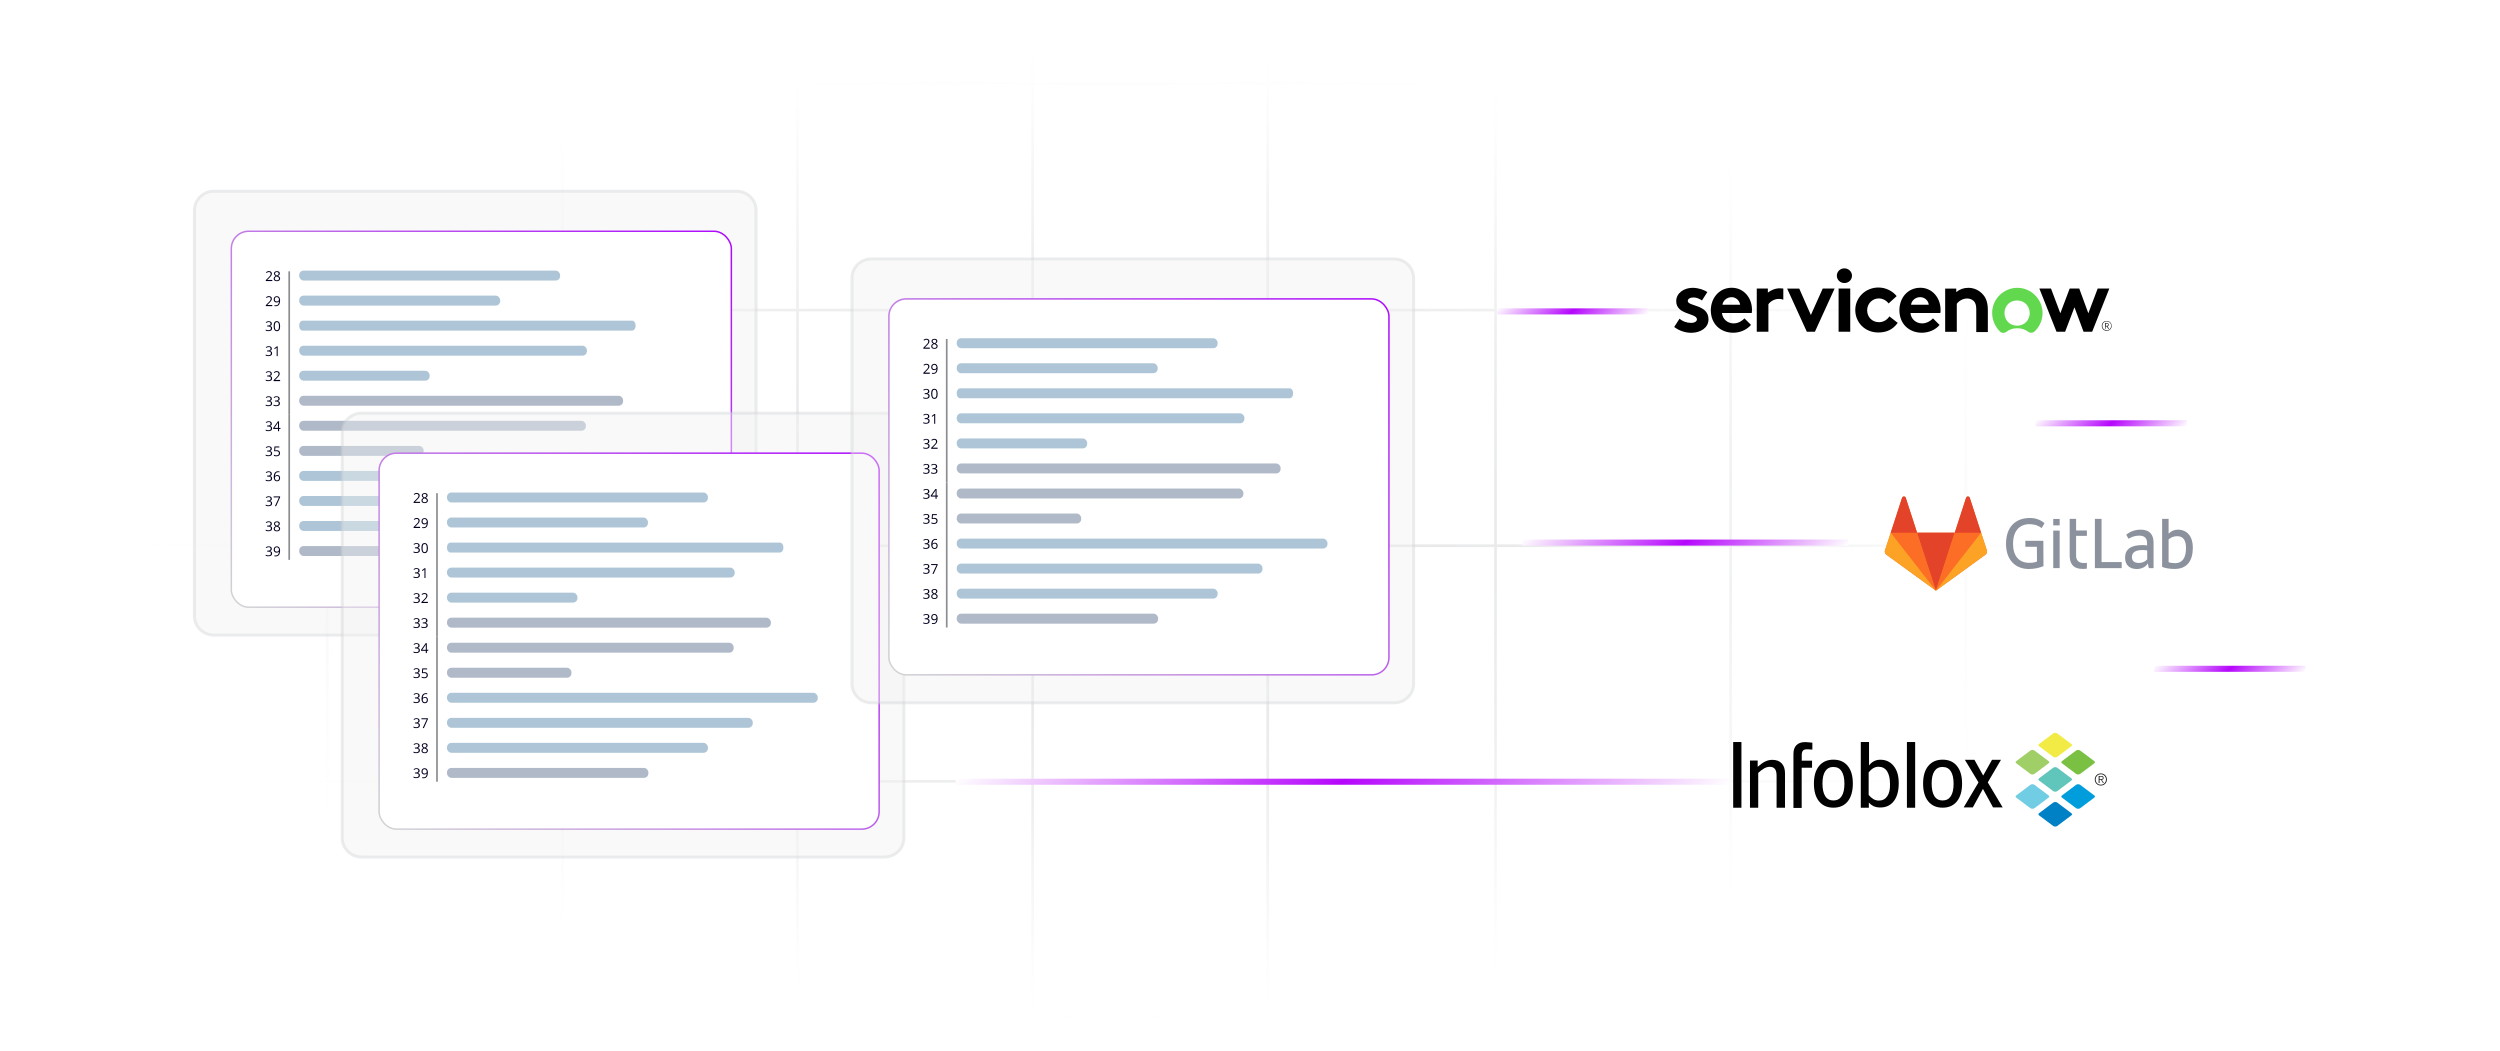<?xml version="1.0" encoding="UTF-8"?>
<svg id="Layer_1" xmlns="http://www.w3.org/2000/svg" xmlns:xlink="http://www.w3.org/1999/xlink" viewBox="0 0 412.42 173.33">
  <defs>
    <style>
      .cls-1 {
        fill: #7ac143;
      }

      .cls-2 {
        filter: url(#outer-glow-1);
        stroke: url(#linear-gradient);
      }

      .cls-2, .cls-3, .cls-4, .cls-5, .cls-6 {
        fill: none;
      }

      .cls-2, .cls-3, .cls-4, .cls-5, .cls-6, .cls-7, .cls-8, .cls-9, .cls-10 {
        stroke-miterlimit: 10;
      }

      .cls-11 {
        filter: url(#drop-shadow-9);
      }

      .cls-12 {
        filter: url(#drop-shadow-7);
      }

      .cls-13 {
        filter: url(#drop-shadow-8);
      }

      .cls-14 {
        fill: #010101;
      }

      .cls-3 {
        filter: url(#outer-glow-10);
        stroke: url(#linear-gradient-5);
      }

      .cls-4 {
        filter: url(#outer-glow-12);
        stroke: url(#linear-gradient-7);
      }

      .cls-5 {
        filter: url(#outer-glow-13);
        stroke: url(#linear-gradient-8);
      }

      .cls-6 {
        filter: url(#outer-glow-11);
        stroke: url(#linear-gradient-6);
      }

      .cls-15 {
        fill: #fca326;
      }

      .cls-16 {
        fill: #0081c6;
      }

      .cls-17 {
        fill: #231f20;
      }

      .cls-7 {
        stroke: url(#linear-gradient-4);
      }

      .cls-7, .cls-8, .cls-9 {
        fill: #fff;
        stroke-width: .25px;
      }

      .cls-8 {
        stroke: url(#linear-gradient-3);
      }

      .cls-9 {
        stroke: url(#linear-gradient-2);
      }

      .cls-18 {
        fill: #62d84e;
      }

      .cls-18, .cls-19 {
        fill-rule: evenodd;
      }

      .cls-20 {
        fill: #8c8d90;
      }

      .cls-21, .cls-22 {
        isolation: isolate;
      }

      .cls-23 {
        fill: url(#radial-gradient);
        opacity: .4;
      }

      .cls-24 {
        fill: #a0cf67;
      }

      .cls-25 {
        fill: #009ddc;
      }

      .cls-26 {
        fill: #00001e;
      }

      .cls-22 {
        fill: #425a7c;
        opacity: .42;
      }

      .cls-27 {
        fill: #f2eb46;
      }

      .cls-28 {
        fill: #fc6d26;
      }

      .cls-29 {
        fill: #e24329;
      }

      .cls-30 {
        opacity: .75;
      }

      .cls-10 {
        fill: #f1f2f2;
        opacity: .57;
        stroke: #d1d3d4;
        stroke-width: .5px;
      }

      .cls-31 {
        fill: #70cde3;
      }

      .cls-32 {
        fill: #adc5d6;
      }

      .cls-33 {
        fill: #60c5ba;
      }

      .cls-34 {
        fill: #8c929d;
      }
    </style>
    <radialGradient id="radial-gradient" cx="183.37" cy="87.58" fx="183.37" fy="87.58" r="82.45" gradientTransform="translate(8.53 270.96) rotate(-90) scale(1 2)" gradientUnits="userSpaceOnUse">
      <stop offset="0" stop-color="#bcbec0" stop-opacity=".9"/>
      <stop offset=".24" stop-color="#bdbec0" stop-opacity=".89"/>
      <stop offset=".4" stop-color="#c0c2c4" stop-opacity=".84"/>
      <stop offset=".53" stop-color="#c6c7c9" stop-opacity=".76"/>
      <stop offset=".64" stop-color="#cecfd1" stop-opacity=".66"/>
      <stop offset=".75" stop-color="#d8d9db" stop-opacity=".51"/>
      <stop offset=".85" stop-color="#e5e6e7" stop-opacity=".34"/>
      <stop offset=".94" stop-color="#f4f4f5" stop-opacity=".14"/>
      <stop offset="1" stop-color="#fff" stop-opacity="0"/>
    </radialGradient>
    <linearGradient id="linear-gradient" x1="332.89" y1="-1227.62" x2="397.2" y2="-1291.93" gradientTransform="translate(-1038.31 -236.08) rotate(90)" gradientUnits="userSpaceOnUse">
      <stop offset="0" stop-color="#fff"/>
      <stop offset=".5" stop-color="#b506fc"/>
      <stop offset="1" stop-color="#fff"/>
    </linearGradient>
    <filter id="outer-glow-1" filterUnits="userSpaceOnUse">
      <feOffset dx="0" dy="0"/>
      <feGaussianBlur result="blur" stdDeviation="5"/>
      <feFlood flood-color="#b506fc" flood-opacity=".75"/>
      <feComposite in2="blur" operator="in"/>
      <feComposite in="SourceGraphic"/>
    </filter>
    <filter id="drop-shadow-7" filterUnits="userSpaceOnUse">
      <feOffset dx="1" dy="1"/>
      <feGaussianBlur result="blur-2" stdDeviation="2"/>
      <feFlood flood-color="#231f20" flood-opacity=".2"/>
      <feComposite in2="blur-2" operator="in"/>
      <feComposite in="SourceGraphic"/>
    </filter>
    <linearGradient id="linear-gradient-2" x1="43.03" y1="103.54" x2="113.79" y2="32.78" gradientUnits="userSpaceOnUse">
      <stop offset="0" stop-color="#d1d3d4"/>
      <stop offset="1" stop-color="#ad0afd"/>
    </linearGradient>
    <filter id="drop-shadow-8" filterUnits="userSpaceOnUse">
      <feOffset dx="1" dy="1"/>
      <feGaussianBlur result="blur-3" stdDeviation="2"/>
      <feFlood flood-color="#231f20" flood-opacity=".2"/>
      <feComposite in2="blur-3" operator="in"/>
      <feComposite in="SourceGraphic"/>
    </filter>
    <linearGradient id="linear-gradient-3" x1="67.41" y1="140.14" x2="138.17" y2="69.39" xlink:href="#linear-gradient-2"/>
    <filter id="drop-shadow-9" filterUnits="userSpaceOnUse">
      <feOffset dx="1" dy="1"/>
      <feGaussianBlur result="blur-4" stdDeviation="2"/>
      <feFlood flood-color="#231f20" flood-opacity=".2"/>
      <feComposite in2="blur-4" operator="in"/>
      <feComposite in="SourceGraphic"/>
    </filter>
    <linearGradient id="linear-gradient-4" x1="151.5" y1="114.7" x2="222.26" y2="43.95" xlink:href="#linear-gradient-2"/>
    <linearGradient id="linear-gradient-5" x1="280.96" y1="-1291.23" x2="293.94" y2="-1304.21" xlink:href="#linear-gradient"/>
    <filter id="outer-glow-10" filterUnits="userSpaceOnUse">
      <feOffset dx="0" dy="0"/>
      <feGaussianBlur result="blur-5" stdDeviation="5"/>
      <feFlood flood-color="#b506fc" flood-opacity=".75"/>
      <feComposite in2="blur-5" operator="in"/>
      <feComposite in="SourceGraphic"/>
    </filter>
    <linearGradient id="linear-gradient-6" x1="299.42" y1="-1380.1" x2="312.4" y2="-1393.08" xlink:href="#linear-gradient"/>
    <filter id="outer-glow-11" filterUnits="userSpaceOnUse">
      <feOffset dx="0" dy="0"/>
      <feGaussianBlur result="blur-6" stdDeviation="5"/>
      <feFlood flood-color="#b506fc" flood-opacity=".75"/>
      <feComposite in2="blur-6" operator="in"/>
      <feComposite in="SourceGraphic"/>
    </filter>
    <linearGradient id="linear-gradient-7" x1="339.92" y1="-1399.68" x2="352.9" y2="-1412.66" xlink:href="#linear-gradient"/>
    <filter id="outer-glow-12" filterUnits="userSpaceOnUse">
      <feOffset dx="0" dy="0"/>
      <feGaussianBlur result="blur-7" stdDeviation="5"/>
      <feFlood flood-color="#b506fc" flood-opacity=".75"/>
      <feComposite in2="blur-7" operator="in"/>
      <feComposite in="SourceGraphic"/>
    </filter>
    <linearGradient id="linear-gradient-8" x1="311.89" y1="-1302.61" x2="339.29" y2="-1330" xlink:href="#linear-gradient"/>
    <filter id="outer-glow-13" filterUnits="userSpaceOnUse">
      <feOffset dx="0" dy="0"/>
      <feGaussianBlur result="blur-8" stdDeviation="5"/>
      <feFlood flood-color="#b506fc" flood-opacity=".75"/>
      <feComposite in2="blur-8" operator="in"/>
      <feComposite in="SourceGraphic"/>
    </filter>
  </defs>
  <path class="cls-23" d="M342.14,167.56h-17.64v-38.44h17.64v-.44h-17.64v-38.44h17.64v-.44h-17.64v-38.44h17.64v-.44h-17.64V13.99h17.64v-.44h-17.64V0h-.44v13.56h-38.34V0h-.44v13.56h-38.35V0h-.44v13.56h-37.14V0h-.44v13.56h-38.34V0h-.44v13.56h-38.35V0h-.44v13.56h-38.35V0h-.44v13.56h-38.35V0h-.44v13.56h-29.18v.44h29.18v36.94h-29.18v.44h29.18v38.44h-29.18v.44h29.18v38.44h-29.18v.44h29.18v38.44h-29.18v.44h29.18v7.17h.44v-7.17h38.35v7.17h.44v-7.17h38.35v7.17h.44v-7.17h38.35v7.17h.44v-7.17h38.34v7.17h.44v-7.17h37.14v7.17h.44v-7.17h38.35v7.17h.44v-7.17h38.34v7.17h.44v-7.17h17.64v-.44ZM92.57,167.56h-38.35v-38.44h38.35v38.44ZM92.57,128.69h-38.35v-38.44h38.35v38.44ZM92.57,89.81h-38.35v-38.44h38.35v38.44ZM92.57,50.93h-38.35V13.99h38.35v36.94ZM131.35,167.56h-38.35v-38.44h38.35v38.44ZM131.35,128.69h-38.35v-38.44h38.35v38.44ZM131.35,89.81h-38.35v-38.44h38.35v38.44ZM131.35,50.93h-38.35V13.99h38.35v36.94ZM170.13,167.56h-38.35v-38.44h38.35v38.44ZM170.13,128.69h-38.35v-38.44h38.35v38.44ZM170.13,89.81h-38.35v-38.44h38.35v38.44ZM170.13,50.93h-38.35V13.99h38.35v36.94ZM208.91,167.56h-38.34v-38.44h38.34v38.44ZM208.91,128.69h-38.34v-38.44h38.34v38.44ZM208.91,89.81h-38.34v-38.44h38.34v38.44ZM208.91,50.93h-38.34V13.99h38.34v36.94ZM246.5,167.56h-37.14v-38.44h37.14v38.44ZM246.5,128.69h-37.14v-38.44h37.14v38.44ZM246.5,89.81h-37.14v-38.44h37.14v38.44ZM246.5,50.93h-37.14V13.99h37.14v36.94ZM285.28,167.56h-38.35v-38.44h38.35v38.44ZM285.28,128.69h-38.35v-38.44h38.35v38.44ZM285.28,89.81h-38.35v-38.44h38.35v38.44ZM285.28,50.93h-38.35V13.99h38.35v36.94ZM324.06,167.56h-38.34v-38.44h38.34v38.44ZM324.06,128.69h-38.34v-38.44h38.34v38.44ZM324.06,89.81h-38.34v-38.44h38.34v38.44ZM324.06,50.93h-38.34V13.99h38.34v36.94Z"/>
  <line class="cls-2" x1="285.28" y1="128.96" x2="157.65" y2="128.96"/>
  <g>
    <g>
      <g class="cls-30">
        <g class="cls-21">
          <path class="cls-10" d="M35.28,31.55h86.25c1.77,0,3.2,1.41,3.2,3.15v66.92c0,1.74-1.43,3.15-3.2,3.15H35.28c-1.77,0-3.2-1.41-3.2-3.15V34.7c0-1.74,1.43-3.15,3.2-3.15Z"/>
        </g>
      </g>
      <g class="cls-12">
        <g class="cls-21">
          <rect class="cls-9" x="37.16" y="37.15" width="82.49" height="62.02" rx="2.86" ry="2.86"/>
        </g>
      </g>
    </g>
    <g>
      <rect class="cls-32" x="49.36" y="44.64" width="43.04" height="1.64" rx=".73" ry=".73"/>
      <g class="cls-21">
        <g class="cls-21">
          <path class="cls-26" d="M44.91,46.37h-1.06v-.16l.43-.43c.13-.13.21-.22.26-.28.04-.06.07-.11.09-.16s.03-.11.03-.17c0-.09-.03-.15-.08-.21-.05-.05-.12-.08-.22-.08-.07,0-.13.01-.19.03-.06.02-.13.06-.2.12l-.1-.12c.15-.12.31-.19.49-.19.15,0,.27.04.36.12.09.08.13.18.13.31,0,.1-.03.2-.09.3-.06.1-.17.23-.32.38l-.35.35h0s.83,0,.83,0v.17Z"/>
          <path class="cls-26" d="M45.68,44.73c.15,0,.26.03.35.1s.13.16.13.28c0,.08-.02.15-.07.22-.05.07-.13.13-.24.18.13.06.22.13.28.2.06.07.08.15.08.24,0,.13-.05.24-.14.32-.09.08-.22.12-.38.12-.17,0-.31-.04-.4-.11-.09-.08-.14-.18-.14-.32,0-.18.11-.33.34-.43-.1-.06-.17-.12-.22-.19-.04-.07-.07-.14-.07-.22,0-.12.04-.21.13-.28.09-.07.2-.1.35-.1ZM45.33,45.96c0,.09.03.16.09.21.06.05.15.07.26.07s.2-.03.26-.08.09-.12.09-.21c0-.07-.03-.14-.09-.19-.06-.06-.16-.11-.3-.16-.11.05-.19.1-.24.16-.05.06-.07.12-.07.21ZM45.67,44.88c-.09,0-.16.02-.22.07-.05.04-.08.1-.08.18,0,.07.02.13.07.17s.12.1.24.15c.11-.04.18-.09.22-.14s.07-.11.07-.18c0-.07-.03-.13-.08-.18-.05-.04-.13-.07-.22-.07Z"/>
        </g>
        <g class="cls-21">
          <path class="cls-26" d="M44.91,50.5h-1.06v-.16l.43-.43c.13-.13.21-.22.26-.28.04-.06.07-.11.09-.16s.03-.11.03-.17c0-.09-.03-.15-.08-.21-.05-.05-.12-.08-.22-.08-.07,0-.13.01-.19.03-.06.02-.13.06-.2.12l-.1-.12c.15-.12.31-.19.49-.19.15,0,.27.04.36.12.09.08.13.18.13.31,0,.1-.03.2-.09.3-.06.1-.17.23-.32.38l-.35.35h0s.83,0,.83,0v.17Z"/>
          <path class="cls-26" d="M46.2,49.57c0,.63-.24.95-.73.95-.09,0-.15,0-.2-.02v-.16c.06.02.13.03.2.03.18,0,.31-.05.4-.16.09-.11.14-.28.15-.5h-.01c-.04.06-.09.11-.16.14-.07.03-.14.05-.23.05-.14,0-.26-.04-.34-.13-.08-.09-.13-.21-.13-.36,0-.17.05-.3.14-.4.09-.1.22-.15.37-.15.11,0,.21.03.29.08.08.06.15.14.19.25.04.11.07.23.07.38ZM45.66,49.01c-.11,0-.19.03-.24.1-.06.07-.09.16-.09.28,0,.11.03.19.08.25.05.06.13.09.24.09.07,0,.13-.01.19-.04.06-.03.1-.06.13-.11.03-.05.05-.1.05-.15,0-.08-.02-.15-.05-.21-.03-.07-.07-.12-.13-.15-.05-.04-.12-.06-.19-.06Z"/>
        </g>
        <g class="cls-21">
          <path class="cls-26" d="M44.85,53.39c0,.1-.03.19-.09.25-.06.07-.14.11-.25.13h0c.13.03.23.07.29.13s.09.15.09.26c0,.15-.05.27-.16.35-.11.08-.26.12-.46.12-.09,0-.16,0-.23-.02-.07-.01-.14-.04-.21-.07v-.17c.07.03.14.06.22.08.08.02.15.03.22.03.28,0,.42-.11.42-.33,0-.2-.15-.29-.46-.29h-.16v-.16h.16c.13,0,.23-.03.3-.08s.11-.13.11-.23c0-.08-.03-.14-.08-.19s-.13-.07-.22-.07c-.07,0-.14,0-.2.03-.06.02-.13.05-.21.11l-.09-.12c.07-.05.14-.09.23-.12.09-.03.18-.04.27-.04.16,0,.28.04.37.11.09.07.13.17.13.3Z"/>
          <path class="cls-26" d="M46.21,53.81c0,.28-.04.49-.13.62-.09.14-.22.21-.4.21s-.31-.07-.4-.21c-.09-.14-.14-.35-.14-.62s.04-.49.13-.63c.09-.14.22-.2.4-.2s.31.07.4.21c.09.14.14.35.14.62ZM45.33,53.81c0,.24.03.41.08.51.06.11.14.16.26.16s.21-.05.27-.16.08-.28.08-.51-.03-.4-.08-.51c-.05-.11-.14-.16-.27-.16s-.21.05-.26.16-.08.28-.08.51Z"/>
        </g>
        <g class="cls-21">
          <path class="cls-26" d="M44.85,57.51c0,.1-.03.19-.09.25-.06.07-.14.11-.25.13h0c.13.03.23.07.29.13s.09.15.09.26c0,.15-.05.27-.16.35-.11.08-.26.12-.46.12-.09,0-.16,0-.23-.02-.07-.01-.14-.04-.21-.07v-.17c.07.03.14.06.22.08.08.02.15.03.22.03.28,0,.42-.11.42-.33,0-.2-.15-.29-.46-.29h-.16v-.16h.16c.13,0,.23-.03.3-.08s.11-.13.11-.23c0-.08-.03-.14-.08-.19s-.13-.07-.22-.07c-.07,0-.14,0-.2.03-.06.02-.13.05-.21.11l-.09-.12c.07-.05.14-.09.23-.12.09-.03.18-.04.27-.04.16,0,.28.04.37.11.09.07.13.17.13.3Z"/>
          <path class="cls-26" d="M45.82,58.75h-.18v-1.15c0-.1,0-.19,0-.27-.02.02-.03.03-.05.05-.02.02-.11.09-.26.22l-.1-.13.43-.33h.15v1.61Z"/>
        </g>
        <g class="cls-21">
          <path class="cls-26" d="M44.85,61.64c0,.1-.03.19-.09.25-.06.07-.14.11-.25.13h0c.13.03.23.07.29.13s.09.15.09.26c0,.15-.05.27-.16.35-.11.08-.26.12-.46.12-.09,0-.16,0-.23-.02-.07-.01-.14-.04-.21-.07v-.17c.07.03.14.06.22.08.08.02.15.03.22.03.28,0,.42-.11.42-.33,0-.2-.15-.29-.46-.29h-.16v-.16h.16c.13,0,.23-.03.3-.08s.11-.13.11-.23c0-.08-.03-.14-.08-.19s-.13-.07-.22-.07c-.07,0-.14,0-.2.03-.06.02-.13.05-.21.11l-.09-.12c.07-.05.14-.09.23-.12.09-.03.18-.04.27-.04.16,0,.28.04.37.11.09.07.13.17.13.3Z"/>
          <path class="cls-26" d="M46.2,62.87h-1.06v-.16l.43-.43c.13-.13.21-.22.26-.28.04-.06.07-.11.09-.16s.03-.11.03-.17c0-.09-.03-.15-.08-.21-.05-.05-.12-.08-.22-.08-.07,0-.13.01-.19.03-.06.02-.13.06-.2.12l-.1-.12c.15-.12.31-.19.49-.19.15,0,.27.04.36.12.09.08.13.18.13.31,0,.1-.03.2-.09.3-.06.1-.17.23-.32.38l-.35.35h0s.83,0,.83,0v.17Z"/>
        </g>
        <g class="cls-21">
          <path class="cls-26" d="M44.85,65.77c0,.1-.03.19-.09.25-.06.07-.14.11-.25.13h0c.13.03.23.07.29.13s.09.15.09.26c0,.15-.05.27-.16.35-.11.08-.26.12-.46.12-.09,0-.16,0-.23-.02-.07-.01-.14-.04-.21-.07v-.17c.07.03.14.06.22.08.08.02.15.03.22.03.28,0,.42-.11.42-.33,0-.2-.15-.29-.46-.29h-.16v-.16h.16c.13,0,.23-.03.3-.08s.11-.13.11-.23c0-.08-.03-.14-.08-.19s-.13-.07-.22-.07c-.07,0-.14,0-.2.03-.06.02-.13.05-.21.11l-.09-.12c.07-.05.14-.09.23-.12.09-.03.18-.04.27-.04.16,0,.28.04.37.11.09.07.13.17.13.3Z"/>
          <path class="cls-26" d="M46.14,65.77c0,.1-.03.19-.09.25-.06.07-.14.11-.25.13h0c.13.03.23.07.29.13s.09.15.09.26c0,.15-.05.27-.16.35-.11.08-.26.12-.46.12-.09,0-.16,0-.23-.02-.07-.01-.14-.04-.21-.07v-.17c.07.03.14.06.22.08.08.02.15.03.22.03.28,0,.42-.11.42-.33,0-.2-.15-.29-.46-.29h-.16v-.16h.16c.13,0,.23-.03.3-.08s.11-.13.11-.23c0-.08-.03-.14-.08-.19s-.13-.07-.22-.07c-.07,0-.14,0-.2.03-.06.02-.13.05-.21.11l-.09-.12c.07-.05.14-.09.23-.12.09-.03.18-.04.27-.04.16,0,.28.04.37.11.09.07.13.17.13.3Z"/>
        </g>
        <g class="cls-21">
          <path class="cls-26" d="M44.85,69.89c0,.1-.03.19-.09.25-.06.07-.14.11-.25.13h0c.13.03.23.07.29.13s.09.15.09.26c0,.15-.05.27-.16.35-.11.08-.26.12-.46.12-.09,0-.16,0-.23-.02-.07-.01-.14-.04-.21-.07v-.17c.07.03.14.06.22.08.08.02.15.03.22.03.28,0,.42-.11.42-.33,0-.2-.15-.29-.46-.29h-.16v-.16h.16c.13,0,.23-.03.3-.08s.11-.13.11-.23c0-.08-.03-.14-.08-.19s-.13-.07-.22-.07c-.07,0-.14,0-.2.03-.06.02-.13.05-.21.11l-.09-.12c.07-.05.14-.09.23-.12.09-.03.18-.04.27-.04.16,0,.28.04.37.11.09.07.13.17.13.3Z"/>
          <path class="cls-26" d="M46.28,70.76h-.24v.37h-.18v-.37h-.79v-.16l.77-1.09h.19v1.08h.24v.17ZM45.86,70.59v-.54c0-.11,0-.22.01-.36h0c-.04.07-.07.13-.1.18l-.5.72h.6Z"/>
        </g>
        <g class="cls-21">
          <path class="cls-26" d="M44.85,74.02c0,.1-.03.19-.09.25-.06.07-.14.11-.25.13h0c.13.03.23.07.29.13s.09.15.09.26c0,.15-.05.27-.16.35-.11.08-.26.12-.46.12-.09,0-.16,0-.23-.02-.07-.01-.14-.04-.21-.07v-.17c.07.03.14.06.22.08.08.02.15.03.22.03.28,0,.42-.11.42-.33,0-.2-.15-.29-.46-.29h-.16v-.16h.16c.13,0,.23-.03.3-.08s.11-.13.11-.23c0-.08-.03-.14-.08-.19s-.13-.07-.22-.07c-.07,0-.14,0-.2.03-.06.02-.13.05-.21.11l-.09-.12c.07-.05.14-.09.23-.12.09-.03.18-.04.27-.04.16,0,.28.04.37.11.09.07.13.17.13.3Z"/>
          <path class="cls-26" d="M45.65,74.27c.17,0,.3.04.4.13.1.08.15.2.15.35,0,.17-.05.3-.16.39-.11.09-.25.14-.44.14s-.32-.03-.42-.09v-.18c.05.03.12.06.19.08.08.02.15.03.23.03.13,0,.23-.03.3-.09s.11-.15.11-.26c0-.23-.14-.34-.41-.34-.07,0-.16,0-.28.03l-.1-.06.06-.75h.8v.17h-.65l-.04.48c.08-.02.17-.03.25-.03Z"/>
        </g>
        <g class="cls-21">
          <path class="cls-26" d="M44.85,78.15c0,.1-.03.19-.09.25-.06.07-.14.11-.25.13h0c.13.03.23.07.29.13s.09.15.09.26c0,.15-.05.27-.16.35-.11.08-.26.12-.46.12-.09,0-.16,0-.23-.02-.07-.01-.14-.04-.21-.07v-.17c.07.03.14.06.22.08.08.02.15.03.22.03.28,0,.42-.11.42-.33,0-.2-.15-.29-.46-.29h-.16v-.16h.16c.13,0,.23-.03.3-.08s.11-.13.11-.23c0-.08-.03-.14-.08-.19s-.13-.07-.22-.07c-.07,0-.14,0-.2.03-.06.02-.13.05-.21.11l-.09-.12c.07-.05.14-.09.23-.12.09-.03.18-.04.27-.04.16,0,.28.04.37.11.09.07.13.17.13.3Z"/>
          <path class="cls-26" d="M45.16,78.69c0-.32.06-.55.19-.71.12-.16.31-.24.55-.24.08,0,.15,0,.2.02v.16c-.06-.02-.12-.03-.19-.03-.17,0-.31.05-.4.16-.09.11-.14.28-.15.51h.01c.08-.13.21-.19.38-.19.15,0,.26.04.34.13.08.09.12.21.12.36,0,.17-.05.3-.14.4s-.22.14-.37.14c-.17,0-.3-.06-.4-.19-.1-.13-.15-.3-.15-.52ZM45.7,79.25c.1,0,.19-.03.24-.1.06-.07.09-.16.09-.29,0-.11-.03-.19-.08-.25-.05-.06-.13-.09-.24-.09-.07,0-.13.01-.18.04s-.1.06-.13.11-.05.1-.05.15c0,.08.01.15.04.21.03.07.07.12.12.16.05.04.12.06.19.06Z"/>
        </g>
        <g class="cls-21">
          <path class="cls-26" d="M44.85,82.27c0,.1-.03.19-.09.25-.06.07-.14.11-.25.13h0c.13.03.23.07.29.13s.09.15.09.26c0,.15-.05.27-.16.35-.11.08-.26.12-.46.12-.09,0-.16,0-.23-.02-.07-.01-.14-.04-.21-.07v-.17c.07.03.14.06.22.08.08.02.15.03.22.03.28,0,.42-.11.42-.33,0-.2-.15-.29-.46-.29h-.16v-.16h.16c.13,0,.23-.03.3-.08s.11-.13.11-.23c0-.08-.03-.14-.08-.19s-.13-.07-.22-.07c-.07,0-.14,0-.2.03-.06.02-.13.05-.21.11l-.09-.12c.07-.05.14-.09.23-.12.09-.03.18-.04.27-.04.16,0,.28.04.37.11.09.07.13.17.13.3Z"/>
          <path class="cls-26" d="M45.35,83.51l.67-1.45h-.88v-.17h1.07v.15l-.66,1.47h-.2Z"/>
        </g>
        <g class="cls-21">
          <path class="cls-26" d="M44.85,86.4c0,.1-.03.19-.09.25-.06.07-.14.11-.25.13h0c.13.03.23.07.29.13s.09.15.09.26c0,.15-.05.27-.16.35-.11.08-.26.12-.46.12-.09,0-.16,0-.23-.02-.07-.01-.14-.04-.21-.07v-.17c.07.03.14.06.22.08.08.02.15.03.22.03.28,0,.42-.11.42-.33,0-.2-.15-.29-.46-.29h-.16v-.16h.16c.13,0,.23-.03.3-.08s.11-.13.11-.23c0-.08-.03-.14-.08-.19s-.13-.07-.22-.07c-.07,0-.14,0-.2.03-.06.02-.13.05-.21.11l-.09-.12c.07-.05.14-.09.23-.12.09-.03.18-.04.27-.04.16,0,.28.04.37.11.09.07.13.17.13.3Z"/>
          <path class="cls-26" d="M45.68,86c.15,0,.26.03.35.1s.13.16.13.28c0,.08-.02.15-.07.22-.05.07-.13.13-.24.18.13.06.22.13.28.2.06.07.08.15.08.24,0,.13-.05.24-.14.32-.09.08-.22.12-.38.12-.17,0-.31-.04-.4-.11-.09-.08-.14-.18-.14-.32,0-.18.11-.33.34-.43-.1-.06-.17-.12-.22-.19-.04-.07-.07-.14-.07-.22,0-.12.04-.21.13-.28.09-.07.2-.1.35-.1ZM45.33,87.23c0,.09.03.16.09.21.06.05.15.07.26.07s.2-.03.26-.08.09-.12.09-.21c0-.07-.03-.14-.09-.19-.06-.06-.16-.11-.3-.16-.11.05-.19.1-.24.16-.05.06-.07.12-.07.21ZM45.67,86.15c-.09,0-.16.02-.22.07-.05.04-.08.1-.08.18,0,.07.02.13.07.17s.12.1.24.15c.11-.04.18-.09.22-.14s.07-.11.07-.18c0-.07-.03-.13-.08-.18-.05-.04-.13-.07-.22-.07Z"/>
        </g>
        <g class="cls-21">
          <path class="cls-26" d="M44.85,90.53c0,.1-.03.19-.09.25-.06.07-.14.11-.25.13h0c.13.03.23.07.29.13s.09.15.09.26c0,.15-.05.27-.16.35-.11.08-.26.12-.46.12-.09,0-.16,0-.23-.02-.07-.01-.14-.04-.21-.07v-.17c.07.03.14.06.22.08.08.02.15.03.22.03.28,0,.42-.11.42-.33,0-.2-.15-.29-.46-.29h-.16v-.16h.16c.13,0,.23-.03.3-.08s.11-.13.11-.23c0-.08-.03-.14-.08-.19s-.13-.07-.22-.07c-.07,0-.14,0-.2.03-.06.02-.13.05-.21.11l-.09-.12c.07-.05.14-.09.23-.12.09-.03.18-.04.27-.04.16,0,.28.04.37.11.09.07.13.17.13.3Z"/>
          <path class="cls-26" d="M46.2,90.84c0,.63-.24.95-.73.95-.09,0-.15,0-.2-.02v-.16c.06.02.13.03.2.03.18,0,.31-.05.4-.16.09-.11.14-.28.15-.5h-.01c-.04.06-.09.11-.16.14-.07.03-.14.05-.23.05-.14,0-.26-.04-.34-.13-.08-.09-.13-.21-.13-.36,0-.17.05-.3.14-.4.09-.1.22-.15.37-.15.11,0,.21.03.29.08.08.06.15.14.19.25.04.11.07.23.07.38ZM45.66,90.28c-.11,0-.19.03-.24.1-.06.07-.09.16-.09.28,0,.11.03.19.08.25.05.06.13.09.24.09.07,0,.13-.01.19-.04.06-.03.1-.06.13-.11.03-.05.05-.1.05-.15,0-.08-.02-.15-.05-.21-.03-.07-.07-.12-.13-.15-.05-.04-.12-.06-.19-.06Z"/>
        </g>
      </g>
      <rect class="cls-20" x="47.57" y="44.76" width=".28" height="23.68"/>
      <rect class="cls-20" x="47.57" y="68.44" width=".28" height="23.92"/>
      <rect class="cls-32" x="49.36" y="48.77" width="33.15" height="1.64" rx=".73" ry=".73"/>
      <path class="cls-32" d="M49.93,52.9h54.35c.31,0,.57.33.57.73v.18c0,.4-.26.73-.57.73h-54.35c-.31,0-.57-.33-.57-.73v-.18c0-.4.26-.73.57-.73Z"/>
      <rect class="cls-32" x="49.36" y="57.03" width="47.46" height="1.64" rx=".73" ry=".73"/>
      <rect class="cls-32" x="49.36" y="61.16" width="21.52" height="1.64" rx=".73" ry=".73"/>
      <rect class="cls-22" x="49.36" y="65.29" width="53.43" height="1.64" rx=".73" ry=".73"/>
      <rect class="cls-22" x="49.36" y="69.42" width="47.29" height="1.64" rx=".73" ry=".73"/>
      <rect class="cls-22" x="49.36" y="73.56" width="20.53" height="1.64" rx=".73" ry=".73"/>
      <rect class="cls-32" x="49.36" y="77.69" width="61.16" height="1.64" rx=".73" ry=".73"/>
      <rect class="cls-32" x="49.36" y="81.82" width="50.44" height="1.64" rx=".73" ry=".73"/>
      <rect class="cls-32" x="49.36" y="85.95" width="43.04" height="1.64" rx=".73" ry=".73"/>
      <rect class="cls-22" x="49.36" y="90.08" width="33.22" height="1.64" rx=".73" ry=".73"/>
    </g>
  </g>
  <g>
    <g>
      <g class="cls-30">
        <g class="cls-21">
          <path class="cls-10" d="M59.66,68.16h86.25c1.77,0,3.2,1.41,3.2,3.15v66.92c0,1.74-1.43,3.15-3.2,3.15H59.66c-1.77,0-3.2-1.41-3.2-3.15v-66.92c0-1.74,1.43-3.15,3.2-3.15Z"/>
        </g>
      </g>
      <g class="cls-13">
        <g class="cls-21">
          <rect class="cls-8" x="61.54" y="73.76" width="82.49" height="62.02" rx="2.86" ry="2.86"/>
        </g>
      </g>
    </g>
    <g>
      <rect class="cls-32" x="73.74" y="81.25" width="43.04" height="1.64" rx=".73" ry=".73"/>
      <g class="cls-21">
        <g class="cls-21">
          <path class="cls-26" d="M69.29,82.97h-1.06v-.16l.43-.43c.13-.13.21-.22.26-.28.04-.06.07-.11.09-.16s.03-.11.03-.17c0-.09-.03-.15-.08-.21-.05-.05-.12-.08-.22-.08-.07,0-.13.01-.19.03-.06.02-.13.06-.2.12l-.1-.12c.15-.12.31-.19.49-.19.15,0,.27.04.36.12.09.08.13.18.13.31,0,.1-.03.2-.09.3-.06.1-.17.23-.32.38l-.35.35h0s.83,0,.83,0v.17Z"/>
          <path class="cls-26" d="M70.06,81.34c.15,0,.26.03.35.1s.13.16.13.28c0,.08-.02.15-.07.22-.05.07-.13.13-.24.18.13.06.22.13.28.2.06.07.08.15.08.24,0,.13-.05.24-.14.32-.09.08-.22.12-.38.12-.17,0-.31-.04-.4-.11-.09-.08-.14-.18-.14-.32,0-.18.11-.33.34-.43-.1-.06-.17-.12-.22-.19-.04-.07-.07-.14-.07-.22,0-.12.04-.21.13-.28.09-.07.2-.1.35-.1ZM69.71,82.57c0,.09.03.16.09.21.06.05.15.07.26.07s.2-.03.26-.08.09-.12.09-.21c0-.07-.03-.14-.09-.19-.06-.06-.16-.11-.3-.16-.11.05-.19.1-.24.16-.05.06-.07.12-.07.21ZM70.05,81.49c-.09,0-.16.02-.22.07-.05.04-.08.1-.08.18,0,.07.02.13.07.17s.12.1.24.15c.11-.04.18-.09.22-.14s.07-.11.07-.18c0-.07-.03-.13-.08-.18-.05-.04-.13-.07-.22-.07Z"/>
        </g>
        <g class="cls-21">
          <path class="cls-26" d="M69.29,87.1h-1.06v-.16l.43-.43c.13-.13.21-.22.26-.28.04-.06.07-.11.09-.16s.03-.11.03-.17c0-.09-.03-.15-.08-.21-.05-.05-.12-.08-.22-.08-.07,0-.13.01-.19.03-.06.02-.13.06-.2.12l-.1-.12c.15-.12.31-.19.49-.19.15,0,.27.04.36.12.09.08.13.18.13.31,0,.1-.03.2-.09.3-.06.1-.17.23-.32.38l-.35.35h0s.83,0,.83,0v.17Z"/>
          <path class="cls-26" d="M70.58,86.18c0,.63-.24.95-.73.95-.09,0-.15,0-.2-.02v-.16c.06.02.13.03.2.03.18,0,.31-.05.4-.16.09-.11.14-.28.15-.5h-.01c-.04.06-.09.11-.16.14-.07.03-.14.05-.23.05-.14,0-.26-.04-.34-.13-.08-.09-.13-.21-.13-.36,0-.17.05-.3.14-.4.09-.1.22-.15.37-.15.11,0,.21.03.29.08.08.06.15.14.19.25.04.11.07.23.07.38ZM70.04,85.62c-.11,0-.19.03-.24.1-.06.07-.09.16-.09.28,0,.11.03.19.08.25.05.06.13.09.24.09.07,0,.13-.01.19-.04.06-.03.1-.06.13-.11.03-.05.05-.1.05-.15,0-.08-.02-.15-.05-.21-.03-.07-.07-.12-.13-.15-.05-.04-.12-.06-.19-.06Z"/>
        </g>
        <g class="cls-21">
          <path class="cls-26" d="M69.23,89.99c0,.1-.03.19-.09.25-.06.07-.14.11-.25.13h0c.13.03.23.07.29.13s.09.15.09.26c0,.15-.05.27-.16.35-.11.08-.26.12-.46.12-.09,0-.16,0-.23-.02-.07-.01-.14-.04-.21-.07v-.17c.07.03.14.06.22.08.08.02.15.03.22.03.28,0,.42-.11.42-.33,0-.2-.15-.29-.46-.29h-.16v-.16h.16c.13,0,.23-.03.3-.08s.11-.13.11-.23c0-.08-.03-.14-.08-.19s-.13-.07-.22-.07c-.07,0-.14,0-.2.03-.06.02-.13.05-.21.11l-.09-.12c.07-.05.14-.09.23-.12.09-.03.18-.04.27-.04.16,0,.28.04.37.11.09.07.13.17.13.3Z"/>
          <path class="cls-26" d="M70.59,90.42c0,.28-.04.49-.13.62-.09.14-.22.21-.4.21s-.31-.07-.4-.21c-.09-.14-.14-.35-.14-.62s.04-.49.13-.63c.09-.14.22-.2.4-.2s.31.07.4.21c.09.14.14.35.14.62ZM69.71,90.42c0,.24.03.41.08.51.06.11.14.16.26.16s.21-.05.27-.16.08-.28.08-.51-.03-.4-.08-.51c-.05-.11-.14-.16-.27-.16s-.21.05-.26.16-.08.28-.08.51Z"/>
        </g>
        <g class="cls-21">
          <path class="cls-26" d="M69.23,94.12c0,.1-.03.19-.09.25-.06.07-.14.11-.25.13h0c.13.03.23.07.29.13s.09.15.09.26c0,.15-.05.27-.16.35-.11.08-.26.12-.46.12-.09,0-.16,0-.23-.02-.07-.01-.14-.04-.21-.07v-.17c.07.03.14.06.22.08.08.02.15.03.22.03.28,0,.42-.11.42-.33,0-.2-.15-.29-.46-.29h-.16v-.16h.16c.13,0,.23-.03.3-.08s.11-.13.11-.23c0-.08-.03-.14-.08-.19s-.13-.07-.22-.07c-.07,0-.14,0-.2.03-.06.02-.13.05-.21.11l-.09-.12c.07-.05.14-.09.23-.12.09-.03.18-.04.27-.04.16,0,.28.04.37.11.09.07.13.17.13.3Z"/>
          <path class="cls-26" d="M70.2,95.35h-.18v-1.15c0-.1,0-.19,0-.27-.02.02-.03.03-.05.05-.02.02-.11.09-.26.22l-.1-.13.43-.33h.15v1.61Z"/>
        </g>
        <g class="cls-21">
          <path class="cls-26" d="M69.23,98.25c0,.1-.03.19-.09.25-.06.07-.14.11-.25.13h0c.13.03.23.07.29.13s.09.15.09.26c0,.15-.05.27-.16.35-.11.08-.26.12-.46.12-.09,0-.16,0-.23-.02-.07-.01-.14-.04-.21-.07v-.17c.07.03.14.06.22.08.08.02.15.03.22.03.28,0,.42-.11.42-.33,0-.2-.15-.29-.46-.29h-.16v-.16h.16c.13,0,.23-.03.3-.08s.11-.13.11-.23c0-.08-.03-.14-.08-.19s-.13-.07-.22-.07c-.07,0-.14,0-.2.03-.06.02-.13.05-.21.11l-.09-.12c.07-.05.14-.09.23-.12.09-.03.18-.04.27-.04.16,0,.28.04.37.11.09.07.13.17.13.3Z"/>
          <path class="cls-26" d="M70.58,99.48h-1.06v-.16l.43-.43c.13-.13.21-.22.26-.28.04-.06.07-.11.09-.16s.03-.11.03-.17c0-.09-.03-.15-.08-.21-.05-.05-.12-.08-.22-.08-.07,0-.13.01-.19.03-.06.02-.13.06-.2.12l-.1-.12c.15-.12.31-.19.49-.19.15,0,.27.04.36.12.09.08.13.18.13.31,0,.1-.03.2-.09.3-.06.1-.17.23-.32.38l-.35.35h0s.83,0,.83,0v.17Z"/>
        </g>
        <g class="cls-21">
          <path class="cls-26" d="M69.23,102.37c0,.1-.03.19-.09.25-.06.07-.14.11-.25.13h0c.13.03.23.07.29.13s.09.15.09.26c0,.15-.05.27-.16.35-.11.08-.26.12-.46.12-.09,0-.16,0-.23-.02-.07-.01-.14-.04-.21-.07v-.17c.07.03.14.06.22.08.08.02.15.03.22.03.28,0,.42-.11.42-.33,0-.2-.15-.29-.46-.29h-.16v-.16h.16c.13,0,.23-.03.3-.08s.11-.13.11-.23c0-.08-.03-.14-.08-.19s-.13-.07-.22-.07c-.07,0-.14,0-.2.03-.06.02-.13.05-.21.11l-.09-.12c.07-.05.14-.09.23-.12.09-.03.18-.04.27-.04.16,0,.28.04.37.11.09.07.13.17.13.3Z"/>
          <path class="cls-26" d="M70.52,102.37c0,.1-.03.19-.09.25-.06.07-.14.11-.25.13h0c.13.03.23.07.29.13s.09.15.09.26c0,.15-.05.27-.16.35-.11.08-.26.12-.46.12-.09,0-.16,0-.23-.02-.07-.01-.14-.04-.21-.07v-.17c.07.03.14.06.22.08.08.02.15.03.22.03.28,0,.42-.11.42-.33,0-.2-.15-.29-.46-.29h-.16v-.16h.16c.13,0,.23-.03.3-.08s.11-.13.11-.23c0-.08-.03-.14-.08-.19s-.13-.07-.22-.07c-.07,0-.14,0-.2.03-.06.02-.13.05-.21.11l-.09-.12c.07-.05.14-.09.23-.12.09-.03.18-.04.27-.04.16,0,.28.04.37.11.09.07.13.17.13.3Z"/>
        </g>
        <g class="cls-21">
          <path class="cls-26" d="M69.23,106.5c0,.1-.03.19-.09.25-.06.07-.14.11-.25.13h0c.13.03.23.07.29.13s.09.15.09.26c0,.15-.05.27-.16.35-.11.08-.26.12-.46.12-.09,0-.16,0-.23-.02-.07-.01-.14-.04-.21-.07v-.17c.07.03.14.06.22.08.08.02.15.03.22.03.28,0,.42-.11.42-.33,0-.2-.15-.29-.46-.29h-.16v-.16h.16c.13,0,.23-.03.3-.08s.11-.13.11-.23c0-.08-.03-.14-.08-.19s-.13-.07-.22-.07c-.07,0-.14,0-.2.03-.06.02-.13.05-.21.11l-.09-.12c.07-.05.14-.09.23-.12.09-.03.18-.04.27-.04.16,0,.28.04.37.11.09.07.13.17.13.3Z"/>
          <path class="cls-26" d="M70.66,107.36h-.24v.37h-.18v-.37h-.79v-.16l.77-1.09h.19v1.08h.24v.17ZM70.24,107.2v-.54c0-.11,0-.22.01-.36h0c-.04.07-.07.13-.1.18l-.5.72h.6Z"/>
        </g>
        <g class="cls-21">
          <path class="cls-26" d="M69.23,110.63c0,.1-.03.19-.09.25-.06.07-.14.11-.25.13h0c.13.03.23.07.29.13s.09.15.09.26c0,.15-.05.27-.16.35-.11.08-.26.12-.46.12-.09,0-.16,0-.23-.02-.07-.01-.14-.04-.21-.07v-.17c.07.03.14.06.22.08.08.02.15.03.22.03.28,0,.42-.11.42-.33,0-.2-.15-.29-.46-.29h-.16v-.16h.16c.13,0,.23-.03.3-.08s.11-.13.11-.23c0-.08-.03-.14-.08-.19s-.13-.07-.22-.07c-.07,0-.14,0-.2.03-.06.02-.13.05-.21.11l-.09-.12c.07-.05.14-.09.23-.12.09-.03.18-.04.27-.04.16,0,.28.04.37.11.09.07.13.17.13.3Z"/>
          <path class="cls-26" d="M70.03,110.88c.17,0,.3.04.4.13.1.08.15.2.15.35,0,.17-.05.3-.16.39-.11.09-.25.14-.44.14s-.32-.03-.42-.09v-.18c.05.03.12.06.19.08.08.02.15.03.23.03.13,0,.23-.03.3-.09s.11-.15.11-.26c0-.23-.14-.34-.41-.34-.07,0-.16,0-.28.03l-.1-.06.06-.75h.8v.17h-.65l-.04.48c.08-.02.17-.03.25-.03Z"/>
        </g>
        <g class="cls-21">
          <path class="cls-26" d="M69.23,114.75c0,.1-.03.19-.09.25-.06.07-.14.11-.25.13h0c.13.03.23.07.29.13s.09.15.09.26c0,.15-.05.27-.16.35-.11.08-.26.12-.46.12-.09,0-.16,0-.23-.02-.07-.01-.14-.04-.21-.07v-.17c.07.03.14.06.22.08.08.02.15.03.22.03.28,0,.42-.11.42-.33,0-.2-.15-.29-.46-.29h-.16v-.16h.16c.13,0,.23-.03.3-.08s.11-.13.11-.23c0-.08-.03-.14-.08-.19s-.13-.07-.22-.07c-.07,0-.14,0-.2.03-.06.02-.13.05-.21.11l-.09-.12c.07-.05.14-.09.23-.12.09-.03.18-.04.27-.04.16,0,.28.04.37.11.09.07.13.17.13.3Z"/>
          <path class="cls-26" d="M69.54,115.3c0-.32.06-.55.19-.71.12-.16.31-.24.55-.24.08,0,.15,0,.2.02v.16c-.06-.02-.12-.03-.19-.03-.17,0-.31.05-.4.16-.09.11-.14.28-.15.51h.01c.08-.13.21-.19.38-.19.15,0,.26.04.34.13.08.09.12.21.12.36,0,.17-.05.3-.14.4s-.22.14-.37.14c-.17,0-.3-.06-.4-.19-.1-.13-.15-.3-.15-.52ZM70.08,115.85c.1,0,.19-.03.24-.1.06-.07.09-.16.09-.29,0-.11-.03-.19-.08-.25-.05-.06-.13-.09-.24-.09-.07,0-.13.01-.18.04s-.1.06-.13.11-.05.1-.05.15c0,.08.01.15.04.21.03.07.07.12.12.16.05.04.12.06.19.06Z"/>
        </g>
        <g class="cls-21">
          <path class="cls-26" d="M69.23,118.88c0,.1-.03.19-.09.25-.06.07-.14.11-.25.13h0c.13.03.23.07.29.13s.09.15.09.26c0,.15-.05.27-.16.35-.11.08-.26.12-.46.12-.09,0-.16,0-.23-.02-.07-.01-.14-.04-.21-.07v-.17c.07.03.14.06.22.08.08.02.15.03.22.03.28,0,.42-.11.42-.33,0-.2-.15-.29-.46-.29h-.16v-.16h.16c.13,0,.23-.03.3-.08s.11-.13.11-.23c0-.08-.03-.14-.08-.19s-.13-.07-.22-.07c-.07,0-.14,0-.2.03-.06.02-.13.05-.21.11l-.09-.12c.07-.05.14-.09.23-.12.09-.03.18-.04.27-.04.16,0,.28.04.37.11.09.07.13.17.13.3Z"/>
          <path class="cls-26" d="M69.73,120.11l.67-1.45h-.88v-.17h1.07v.15l-.66,1.47h-.2Z"/>
        </g>
        <g class="cls-21">
          <path class="cls-26" d="M69.23,123.01c0,.1-.03.19-.09.25-.06.07-.14.11-.25.13h0c.13.03.23.07.29.13s.09.15.09.26c0,.15-.05.27-.16.35-.11.08-.26.12-.46.12-.09,0-.16,0-.23-.02-.07-.01-.14-.04-.21-.07v-.17c.07.03.14.06.22.08.08.02.15.03.22.03.28,0,.42-.11.42-.33,0-.2-.15-.29-.46-.29h-.16v-.16h.16c.13,0,.23-.03.3-.08s.11-.13.11-.23c0-.08-.03-.14-.08-.19s-.13-.07-.22-.07c-.07,0-.14,0-.2.03-.06.02-.13.05-.21.11l-.09-.12c.07-.05.14-.09.23-.12.09-.03.18-.04.27-.04.16,0,.28.04.37.11.09.07.13.17.13.3Z"/>
          <path class="cls-26" d="M70.06,122.6c.15,0,.26.03.35.1s.13.16.13.28c0,.08-.02.15-.07.22-.05.07-.13.13-.24.18.13.06.22.13.28.2.06.07.08.15.08.24,0,.13-.05.24-.14.32-.09.08-.22.12-.38.12-.17,0-.31-.04-.4-.11-.09-.08-.14-.18-.14-.32,0-.18.11-.33.34-.43-.1-.06-.17-.12-.22-.19-.04-.07-.07-.14-.07-.22,0-.12.04-.21.13-.28.09-.07.2-.1.35-.1ZM69.71,123.83c0,.09.03.16.09.21.06.05.15.07.26.07s.2-.03.26-.08.09-.12.09-.21c0-.07-.03-.14-.09-.19-.06-.06-.16-.11-.3-.16-.11.05-.19.1-.24.16-.05.06-.07.12-.07.21ZM70.05,122.75c-.09,0-.16.02-.22.07-.05.04-.08.1-.08.18,0,.07.02.13.07.17s.12.1.24.15c.11-.04.18-.09.22-.14s.07-.11.07-.18c0-.07-.03-.13-.08-.18-.05-.04-.13-.07-.22-.07Z"/>
        </g>
        <g class="cls-21">
          <path class="cls-26" d="M69.23,127.13c0,.1-.03.19-.09.25-.06.07-.14.11-.25.13h0c.13.03.23.07.29.13s.09.15.09.26c0,.15-.05.27-.16.35-.11.08-.26.12-.46.12-.09,0-.16,0-.23-.02-.07-.01-.14-.04-.21-.07v-.17c.07.03.14.06.22.08.08.02.15.03.22.03.28,0,.42-.11.42-.33,0-.2-.15-.29-.46-.29h-.16v-.16h.16c.13,0,.23-.03.3-.08s.11-.13.11-.23c0-.08-.03-.14-.08-.19s-.13-.07-.22-.07c-.07,0-.14,0-.2.03-.06.02-.13.05-.21.11l-.09-.12c.07-.05.14-.09.23-.12.09-.03.18-.04.27-.04.16,0,.28.04.37.11.09.07.13.17.13.3Z"/>
          <path class="cls-26" d="M70.58,127.44c0,.63-.24.95-.73.95-.09,0-.15,0-.2-.02v-.16c.06.02.13.03.2.03.18,0,.31-.05.4-.16.09-.11.14-.28.15-.5h-.01c-.04.06-.09.11-.16.14-.07.03-.14.05-.23.05-.14,0-.26-.04-.34-.13-.08-.09-.13-.21-.13-.36,0-.17.05-.3.14-.4.09-.1.22-.15.37-.15.11,0,.21.03.29.08.08.06.15.14.19.25.04.11.07.23.07.38ZM70.04,126.89c-.11,0-.19.03-.24.1-.06.07-.09.16-.09.28,0,.11.03.19.08.25.05.06.13.09.24.09.07,0,.13-.01.19-.04.06-.03.1-.06.13-.11.03-.05.05-.1.05-.15,0-.08-.02-.15-.05-.21-.03-.07-.07-.12-.13-.15-.05-.04-.12-.06-.19-.06Z"/>
        </g>
      </g>
      <rect class="cls-20" x="71.95" y="81.36" width=".28" height="23.68"/>
      <rect class="cls-20" x="71.95" y="105.04" width=".28" height="23.92"/>
      <rect class="cls-32" x="73.74" y="85.38" width="33.15" height="1.64" rx=".73" ry=".73"/>
      <path class="cls-32" d="M74.31,89.51h54.35c.31,0,.57.33.57.73v.18c0,.4-.26.73-.57.73h-54.35c-.31,0-.57-.33-.57-.73v-.18c0-.4.26-.73.57-.73Z"/>
      <rect class="cls-32" x="73.74" y="93.64" width="47.46" height="1.64" rx=".73" ry=".73"/>
      <rect class="cls-32" x="73.74" y="97.77" width="21.52" height="1.64" rx=".73" ry=".73"/>
      <rect class="cls-22" x="73.74" y="101.9" width="53.43" height="1.64" rx=".73" ry=".73"/>
      <rect class="cls-22" x="73.74" y="106.03" width="47.29" height="1.64" rx=".73" ry=".73"/>
      <rect class="cls-22" x="73.74" y="110.16" width="20.53" height="1.64" rx=".73" ry=".73"/>
      <rect class="cls-32" x="73.74" y="114.29" width="61.16" height="1.64" rx=".73" ry=".73"/>
      <rect class="cls-32" x="73.74" y="118.42" width="50.44" height="1.64" rx=".73" ry=".73"/>
      <rect class="cls-32" x="73.74" y="122.55" width="43.04" height="1.64" rx=".73" ry=".73"/>
      <rect class="cls-22" x="73.74" y="126.68" width="33.22" height="1.64" rx=".73" ry=".73"/>
    </g>
  </g>
  <g>
    <g>
      <g class="cls-30">
        <g class="cls-21">
          <path class="cls-10" d="M143.75,42.72h86.25c1.77,0,3.2,1.41,3.2,3.15v66.92c0,1.74-1.43,3.15-3.2,3.15h-86.25c-1.77,0-3.2-1.41-3.2-3.15V45.86c0-1.74,1.43-3.15,3.2-3.15Z"/>
        </g>
      </g>
      <g class="cls-11">
        <g class="cls-21">
          <rect class="cls-7" x="145.64" y="48.31" width="82.49" height="62.02" rx="2.86" ry="2.86"/>
        </g>
      </g>
    </g>
    <g>
      <rect class="cls-32" x="157.83" y="55.8" width="43.04" height="1.64" rx=".73" ry=".73"/>
      <g class="cls-21">
        <g class="cls-21">
          <path class="cls-26" d="M153.38,57.53h-1.06v-.16l.43-.43c.13-.13.21-.22.26-.28.04-.06.07-.11.09-.16s.03-.11.03-.17c0-.09-.03-.15-.08-.21-.05-.05-.12-.08-.22-.08-.07,0-.13.01-.19.03-.06.02-.13.06-.2.12l-.1-.12c.15-.12.31-.19.49-.19.15,0,.27.04.36.12.09.08.13.18.13.31,0,.1-.03.2-.09.3-.06.1-.17.23-.32.38l-.35.35h0s.83,0,.83,0v.17Z"/>
          <path class="cls-26" d="M154.15,55.89c.15,0,.26.03.35.1s.13.16.13.28c0,.08-.02.15-.07.22-.05.07-.13.13-.24.18.13.06.22.13.28.2.06.07.08.15.08.24,0,.13-.05.24-.14.32-.09.08-.22.12-.38.12-.17,0-.31-.04-.4-.11-.09-.08-.14-.18-.14-.32,0-.18.11-.33.34-.43-.1-.06-.17-.12-.22-.19-.04-.07-.07-.14-.07-.22,0-.12.04-.21.13-.28.09-.07.2-.1.35-.1ZM153.8,57.12c0,.09.03.16.09.21.06.05.15.07.26.07s.2-.03.26-.08.09-.12.09-.21c0-.07-.03-.14-.09-.19-.06-.06-.16-.11-.3-.16-.11.05-.19.1-.24.16-.05.06-.07.12-.07.21ZM154.15,56.04c-.09,0-.16.02-.22.07-.05.04-.08.1-.08.18,0,.07.02.13.07.17s.12.1.24.15c.11-.04.18-.09.22-.14s.07-.11.07-.18c0-.07-.03-.13-.08-.18-.05-.04-.13-.07-.22-.07Z"/>
        </g>
        <g class="cls-21">
          <path class="cls-26" d="M153.38,61.66h-1.06v-.16l.43-.43c.13-.13.21-.22.26-.28.04-.06.07-.11.09-.16s.03-.11.03-.17c0-.09-.03-.15-.08-.21-.05-.05-.12-.08-.22-.08-.07,0-.13.01-.19.03-.06.02-.13.06-.2.12l-.1-.12c.15-.12.31-.19.49-.19.15,0,.27.04.36.12.09.08.13.18.13.31,0,.1-.03.2-.09.3-.06.1-.17.23-.32.38l-.35.35h0s.83,0,.83,0v.17Z"/>
          <path class="cls-26" d="M154.67,60.73c0,.63-.24.95-.73.95-.09,0-.15,0-.2-.02v-.16c.06.02.13.03.2.03.18,0,.31-.05.4-.16.09-.11.14-.28.15-.5h-.01c-.04.06-.09.11-.16.14-.07.03-.14.05-.23.05-.14,0-.26-.04-.34-.13-.08-.09-.13-.21-.13-.36,0-.17.05-.3.14-.4.09-.1.22-.15.37-.15.11,0,.21.03.29.08.08.06.15.14.19.25.04.11.07.23.07.38ZM154.13,60.18c-.11,0-.19.03-.24.1-.06.07-.09.16-.09.28,0,.11.03.19.08.25.05.06.13.09.24.09.07,0,.13-.01.19-.04.06-.03.1-.06.13-.11.03-.05.05-.1.05-.15,0-.08-.02-.15-.05-.21-.03-.07-.07-.12-.13-.15-.05-.04-.12-.06-.19-.06Z"/>
        </g>
        <g class="cls-21">
          <path class="cls-26" d="M153.32,64.55c0,.1-.03.19-.09.25-.06.07-.14.11-.25.13h0c.13.03.23.07.29.13s.09.15.09.26c0,.15-.05.27-.16.35-.11.08-.26.12-.46.12-.09,0-.16,0-.23-.02-.07-.01-.14-.04-.21-.07v-.17c.07.03.14.06.22.08.08.02.15.03.22.03.28,0,.42-.11.42-.33,0-.2-.15-.29-.46-.29h-.16v-.16h.16c.13,0,.23-.03.3-.08s.11-.13.11-.23c0-.08-.03-.14-.08-.19s-.13-.07-.22-.07c-.07,0-.14,0-.2.03-.06.02-.13.05-.21.11l-.09-.12c.07-.05.14-.09.23-.12.09-.03.18-.04.27-.04.16,0,.28.04.37.11.09.07.13.17.13.3Z"/>
          <path class="cls-26" d="M154.68,64.97c0,.28-.04.49-.13.62-.09.14-.22.21-.4.21s-.31-.07-.4-.21c-.09-.14-.14-.35-.14-.62s.04-.49.13-.63c.09-.14.22-.2.4-.2s.31.07.4.21c.09.14.14.35.14.62ZM153.8,64.97c0,.24.03.41.08.51.06.11.14.16.26.16s.21-.05.27-.16.08-.28.08-.51-.03-.4-.08-.51c-.05-.11-.14-.16-.27-.16s-.21.05-.26.16-.08.28-.08.51Z"/>
        </g>
        <g class="cls-21">
          <path class="cls-26" d="M153.32,68.67c0,.1-.03.19-.09.25-.06.07-.14.11-.25.13h0c.13.03.23.07.29.13s.09.15.09.26c0,.15-.05.27-.16.35-.11.08-.26.12-.46.12-.09,0-.16,0-.23-.02-.07-.01-.14-.04-.21-.07v-.17c.07.03.14.06.22.08.08.02.15.03.22.03.28,0,.42-.11.42-.33,0-.2-.15-.29-.46-.29h-.16v-.16h.16c.13,0,.23-.03.3-.08s.11-.13.11-.23c0-.08-.03-.14-.08-.19s-.13-.07-.22-.07c-.07,0-.14,0-.2.03-.06.02-.13.05-.21.11l-.09-.12c.07-.05.14-.09.23-.12.09-.03.18-.04.27-.04.16,0,.28.04.37.11.09.07.13.17.13.3Z"/>
          <path class="cls-26" d="M154.29,69.91h-.18v-1.15c0-.1,0-.19,0-.27-.02.02-.03.03-.05.05-.02.02-.11.09-.26.22l-.1-.13.43-.33h.15v1.61Z"/>
        </g>
        <g class="cls-21">
          <path class="cls-26" d="M153.32,72.8c0,.1-.03.19-.09.25-.06.07-.14.11-.25.13h0c.13.03.23.07.29.13s.09.15.09.26c0,.15-.05.27-.16.35-.11.08-.26.12-.46.12-.09,0-.16,0-.23-.02-.07-.01-.14-.04-.21-.07v-.17c.07.03.14.06.22.08.08.02.15.03.22.03.28,0,.42-.11.42-.33,0-.2-.15-.29-.46-.29h-.16v-.16h.16c.13,0,.23-.03.3-.08s.11-.13.11-.23c0-.08-.03-.14-.08-.19s-.13-.07-.22-.07c-.07,0-.14,0-.2.03-.06.02-.13.05-.21.11l-.09-.12c.07-.05.14-.09.23-.12.09-.03.18-.04.27-.04.16,0,.28.04.37.11.09.07.13.17.13.3Z"/>
          <path class="cls-26" d="M154.67,74.04h-1.06v-.16l.43-.43c.13-.13.21-.22.26-.28.04-.06.07-.11.09-.16s.03-.11.03-.17c0-.09-.03-.15-.08-.21-.05-.05-.12-.08-.22-.08-.07,0-.13.01-.19.03-.06.02-.13.06-.2.12l-.1-.12c.15-.12.31-.19.49-.19.15,0,.27.04.36.12.09.08.13.18.13.31,0,.1-.03.2-.09.3-.06.1-.17.23-.32.38l-.35.35h0s.83,0,.83,0v.17Z"/>
        </g>
        <g class="cls-21">
          <path class="cls-26" d="M153.32,76.93c0,.1-.03.19-.09.25-.06.07-.14.11-.25.13h0c.13.03.23.07.29.13s.09.15.09.26c0,.15-.05.27-.16.35-.11.08-.26.12-.46.12-.09,0-.16,0-.23-.02-.07-.01-.14-.04-.21-.07v-.17c.07.03.14.06.22.08.08.02.15.03.22.03.28,0,.42-.11.42-.33,0-.2-.15-.29-.46-.29h-.16v-.16h.16c.13,0,.23-.03.3-.08s.11-.13.11-.23c0-.08-.03-.14-.08-.19s-.13-.07-.22-.07c-.07,0-.14,0-.2.03-.06.02-.13.05-.21.11l-.09-.12c.07-.05.14-.09.23-.12.09-.03.18-.04.27-.04.16,0,.28.04.37.11.09.07.13.17.13.3Z"/>
          <path class="cls-26" d="M154.61,76.93c0,.1-.03.19-.09.25-.06.07-.14.11-.25.13h0c.13.03.23.07.29.13s.09.15.09.26c0,.15-.05.27-.16.35-.11.08-.26.12-.46.12-.09,0-.16,0-.23-.02-.07-.01-.14-.04-.21-.07v-.17c.07.03.14.06.22.08.08.02.15.03.22.03.28,0,.42-.11.42-.33,0-.2-.15-.29-.46-.29h-.16v-.16h.16c.13,0,.23-.03.3-.08s.11-.13.11-.23c0-.08-.03-.14-.08-.19s-.13-.07-.22-.07c-.07,0-.14,0-.2.03-.06.02-.13.05-.21.11l-.09-.12c.07-.05.14-.09.23-.12.09-.03.18-.04.27-.04.16,0,.28.04.37.11.09.07.13.17.13.3Z"/>
        </g>
        <g class="cls-21">
          <path class="cls-26" d="M153.32,81.06c0,.1-.03.19-.09.25-.06.07-.14.11-.25.13h0c.13.03.23.07.29.13s.09.15.09.26c0,.15-.05.27-.16.35-.11.08-.26.12-.46.12-.09,0-.16,0-.23-.02-.07-.01-.14-.04-.21-.07v-.17c.07.03.14.06.22.08.08.02.15.03.22.03.28,0,.42-.11.42-.33,0-.2-.15-.29-.46-.29h-.16v-.16h.16c.13,0,.23-.03.3-.08s.11-.13.11-.23c0-.08-.03-.14-.08-.19s-.13-.07-.22-.07c-.07,0-.14,0-.2.03-.06.02-.13.05-.21.11l-.09-.12c.07-.05.14-.09.23-.12.09-.03.18-.04.27-.04.16,0,.28.04.37.11.09.07.13.17.13.3Z"/>
          <path class="cls-26" d="M154.75,81.92h-.24v.37h-.18v-.37h-.79v-.16l.77-1.09h.19v1.08h.24v.17ZM154.34,81.75v-.54c0-.11,0-.22.01-.36h0c-.04.07-.07.13-.1.18l-.5.72h.6Z"/>
        </g>
        <g class="cls-21">
          <path class="cls-26" d="M153.32,85.18c0,.1-.03.19-.09.25-.06.07-.14.11-.25.13h0c.13.03.23.07.29.13s.09.15.09.26c0,.15-.05.27-.16.35-.11.08-.26.12-.46.12-.09,0-.16,0-.23-.02-.07-.01-.14-.04-.21-.07v-.17c.07.03.14.06.22.08.08.02.15.03.22.03.28,0,.42-.11.42-.33,0-.2-.15-.29-.46-.29h-.16v-.16h.16c.13,0,.23-.03.3-.08s.11-.13.11-.23c0-.08-.03-.14-.08-.19s-.13-.07-.22-.07c-.07,0-.14,0-.2.03-.06.02-.13.05-.21.11l-.09-.12c.07-.05.14-.09.23-.12.09-.03.18-.04.27-.04.16,0,.28.04.37.11.09.07.13.17.13.3Z"/>
          <path class="cls-26" d="M154.12,85.43c.17,0,.3.04.4.13.1.08.15.2.15.35,0,.17-.05.3-.16.39-.11.09-.25.14-.44.14s-.32-.03-.42-.09v-.18c.05.03.12.06.19.08.08.02.15.03.23.03.13,0,.23-.03.3-.09s.11-.15.11-.26c0-.23-.14-.34-.41-.34-.07,0-.16,0-.28.03l-.1-.06.06-.75h.8v.17h-.65l-.04.48c.08-.02.17-.03.25-.03Z"/>
        </g>
        <g class="cls-21">
          <path class="cls-26" d="M153.32,89.31c0,.1-.03.19-.09.25-.06.07-.14.11-.25.13h0c.13.03.23.07.29.13s.09.15.09.26c0,.15-.05.27-.16.35-.11.08-.26.12-.46.12-.09,0-.16,0-.23-.02-.07-.01-.14-.04-.21-.07v-.17c.07.03.14.06.22.08.08.02.15.03.22.03.28,0,.42-.11.42-.33,0-.2-.15-.29-.46-.29h-.16v-.16h.16c.13,0,.23-.03.3-.08s.11-.13.11-.23c0-.08-.03-.14-.08-.19s-.13-.07-.22-.07c-.07,0-.14,0-.2.03-.06.02-.13.05-.21.11l-.09-.12c.07-.05.14-.09.23-.12.09-.03.18-.04.27-.04.16,0,.28.04.37.11.09.07.13.17.13.3Z"/>
          <path class="cls-26" d="M153.63,89.85c0-.32.06-.55.19-.71.12-.16.31-.24.55-.24.08,0,.15,0,.2.02v.16c-.06-.02-.12-.03-.19-.03-.17,0-.31.05-.4.16-.09.11-.14.28-.15.51h.01c.08-.13.21-.19.38-.19.15,0,.26.04.34.13.08.09.12.21.12.36,0,.17-.05.3-.14.4s-.22.14-.37.14c-.17,0-.3-.06-.4-.19-.1-.13-.15-.3-.15-.52ZM154.17,90.41c.1,0,.19-.03.24-.1.06-.07.09-.16.09-.29,0-.11-.03-.19-.08-.25-.05-.06-.13-.09-.24-.09-.07,0-.13.01-.18.04s-.1.06-.13.11-.05.1-.05.15c0,.08.01.15.04.21.03.07.07.12.12.16.05.04.12.06.19.06Z"/>
        </g>
        <g class="cls-21">
          <path class="cls-26" d="M153.32,93.43c0,.1-.03.19-.09.25-.06.07-.14.11-.25.13h0c.13.03.23.07.29.13s.09.15.09.26c0,.15-.05.27-.16.35-.11.08-.26.12-.46.12-.09,0-.16,0-.23-.02-.07-.01-.14-.04-.21-.07v-.17c.07.03.14.06.22.08.08.02.15.03.22.03.28,0,.42-.11.42-.33,0-.2-.15-.29-.46-.29h-.16v-.16h.16c.13,0,.23-.03.3-.08s.11-.13.11-.23c0-.08-.03-.14-.08-.19s-.13-.07-.22-.07c-.07,0-.14,0-.2.03-.06.02-.13.05-.21.11l-.09-.12c.07-.05.14-.09.23-.12.09-.03.18-.04.27-.04.16,0,.28.04.37.11.09.07.13.17.13.3Z"/>
          <path class="cls-26" d="M153.82,94.67l.67-1.45h-.88v-.17h1.07v.15l-.66,1.47h-.2Z"/>
        </g>
        <g class="cls-21">
          <path class="cls-26" d="M153.32,97.56c0,.1-.03.19-.09.25-.06.07-.14.11-.25.13h0c.13.03.23.07.29.13s.09.15.09.26c0,.15-.05.27-.16.35-.11.08-.26.12-.46.12-.09,0-.16,0-.23-.02-.07-.01-.14-.04-.21-.07v-.17c.07.03.14.06.22.08.08.02.15.03.22.03.28,0,.42-.11.42-.33,0-.2-.15-.29-.46-.29h-.16v-.16h.16c.13,0,.23-.03.3-.08s.11-.13.11-.23c0-.08-.03-.14-.08-.19s-.13-.07-.22-.07c-.07,0-.14,0-.2.03-.06.02-.13.05-.21.11l-.09-.12c.07-.05.14-.09.23-.12.09-.03.18-.04.27-.04.16,0,.28.04.37.11.09.07.13.17.13.3Z"/>
          <path class="cls-26" d="M154.15,97.16c.15,0,.26.03.35.1s.13.16.13.28c0,.08-.02.15-.07.22-.05.07-.13.13-.24.18.13.06.22.13.28.2.06.07.08.15.08.24,0,.13-.05.24-.14.32-.09.08-.22.12-.38.12-.17,0-.31-.04-.4-.11-.09-.08-.14-.18-.14-.32,0-.18.11-.33.34-.43-.1-.06-.17-.12-.22-.19-.04-.07-.07-.14-.07-.22,0-.12.04-.21.13-.28.09-.07.2-.1.35-.1ZM153.8,98.39c0,.09.03.16.09.21.06.05.15.07.26.07s.2-.03.26-.08.09-.12.09-.21c0-.07-.03-.14-.09-.19-.06-.06-.16-.11-.3-.16-.11.05-.19.1-.24.16-.05.06-.07.12-.07.21ZM154.15,97.31c-.09,0-.16.02-.22.07-.05.04-.08.1-.08.18,0,.07.02.13.07.17s.12.1.24.15c.11-.04.18-.09.22-.14s.07-.11.07-.18c0-.07-.03-.13-.08-.18-.05-.04-.13-.07-.22-.07Z"/>
        </g>
        <g class="cls-21">
          <path class="cls-26" d="M153.32,101.69c0,.1-.03.19-.09.25-.06.07-.14.11-.25.13h0c.13.03.23.07.29.13s.09.15.09.26c0,.15-.05.27-.16.35-.11.08-.26.12-.46.12-.09,0-.16,0-.23-.02-.07-.01-.14-.04-.21-.07v-.17c.07.03.14.06.22.08.08.02.15.03.22.03.28,0,.42-.11.42-.33,0-.2-.15-.29-.46-.29h-.16v-.16h.16c.13,0,.23-.03.3-.08s.11-.13.11-.23c0-.08-.03-.14-.08-.19s-.13-.07-.22-.07c-.07,0-.14,0-.2.03-.06.02-.13.05-.21.11l-.09-.12c.07-.05.14-.09.23-.12.09-.03.18-.04.27-.04.16,0,.28.04.37.11.09.07.13.17.13.3Z"/>
          <path class="cls-26" d="M154.67,102c0,.63-.24.95-.73.95-.09,0-.15,0-.2-.02v-.16c.06.02.13.03.2.03.18,0,.31-.05.4-.16.09-.11.14-.28.15-.5h-.01c-.04.06-.09.11-.16.14-.07.03-.14.05-.23.05-.14,0-.26-.04-.34-.13-.08-.09-.13-.21-.13-.36,0-.17.05-.3.14-.4.09-.1.22-.15.37-.15.11,0,.21.03.29.08.08.06.15.14.19.25.04.11.07.23.07.38ZM154.13,101.44c-.11,0-.19.03-.24.1-.06.07-.09.16-.09.28,0,.11.03.19.08.25.05.06.13.09.24.09.07,0,.13-.01.19-.04.06-.03.1-.06.13-.11.03-.05.05-.1.05-.15,0-.08-.02-.15-.05-.21-.03-.07-.07-.12-.13-.15-.05-.04-.12-.06-.19-.06Z"/>
        </g>
      </g>
      <rect class="cls-20" x="156.04" y="55.92" width=".28" height="23.68"/>
      <rect class="cls-20" x="156.04" y="79.6" width=".28" height="23.92"/>
      <rect class="cls-32" x="157.83" y="59.93" width="33.15" height="1.64" rx=".73" ry=".73"/>
      <path class="cls-32" d="M158.4,64.06h54.35c.31,0,.57.33.57.73v.18c0,.4-.26.73-.57.73h-54.35c-.31,0-.57-.33-.57-.73v-.18c0-.4.26-.73.57-.73Z"/>
      <rect class="cls-32" x="157.83" y="68.19" width="47.46" height="1.64" rx=".73" ry=".73"/>
      <rect class="cls-32" x="157.83" y="72.33" width="21.52" height="1.64" rx=".73" ry=".73"/>
      <rect class="cls-22" x="157.83" y="76.46" width="53.43" height="1.64" rx=".73" ry=".73"/>
      <rect class="cls-22" x="157.83" y="80.59" width="47.29" height="1.64" rx=".73" ry=".73"/>
      <rect class="cls-22" x="157.83" y="84.72" width="20.53" height="1.64" rx=".73" ry=".73"/>
      <rect class="cls-32" x="157.83" y="88.85" width="61.16" height="1.64" rx=".73" ry=".73"/>
      <rect class="cls-32" x="157.83" y="92.98" width="50.44" height="1.64" rx=".73" ry=".73"/>
      <rect class="cls-32" x="157.83" y="97.11" width="43.04" height="1.64" rx=".73" ry=".73"/>
      <rect class="cls-22" x="157.83" y="101.24" width="33.22" height="1.64" rx=".73" ry=".73"/>
    </g>
  </g>
  <line class="cls-3" x1="271.89" y1="51.37" x2="246.93" y2="51.37"/>
  <line class="cls-6" x1="360.76" y1="69.83" x2="335.8" y2="69.83"/>
  <line class="cls-4" x1="380.34" y1="110.33" x2="355.38" y2="110.33"/>
  <line class="cls-5" x1="304.89" y1="89.51" x2="251.1" y2="89.51"/>
  <g>
    <g>
      <path class="cls-19" d="M293.64,47.56c-.79,0-1.46.29-2,.71v-.67h-1.83v7.13h1.92v-4.54c.25-.38.92-.88,1.71-.88.29,0,.54.04.75.13v-1.83c-.17-.04-.34-.04-.54-.04M277.06,52.56c.5.46,1.21.71,1.96.71.5,0,.92-.25.92-.58,0-1.08-3.42-.71-3.42-3,0-1.38,1.33-2.21,2.71-2.21.92,0,1.92.33,2.42.71l-.88,1.38c-.38-.25-.83-.5-1.38-.5s-.96.21-.96.58c0,.92,3.42.54,3.42,3.04,0,1.38-1.33,2.21-2.83,2.21-1,0-2-.33-2.83-.96l.88-1.37ZM289.02,51.1c0-2-1.38-3.63-3.33-3.63-2.12,0-3.46,1.75-3.46,3.71,0,2.25,1.58,3.71,3.71,3.71,1.08,0,2.21-.46,2.92-1.29l-1.08-1.08c-.33.38-1,.83-1.79.83-1,0-1.83-.71-1.92-1.71h4.92c0-.16.04-.33.04-.54M284.15,50.27c.08-.67.75-1.25,1.5-1.25.79,0,1.33.63,1.42,1.25h-2.92ZM298.73,51.98l1.96-4.38h1.96l-3.25,7.13h-1.33l-3.25-7.12h2l1.92,4.37ZM304.27,44.27c.67,0,1.25.54,1.25,1.21s-.54,1.21-1.25,1.21-1.25-.54-1.25-1.21.54-1.21,1.25-1.21M303.31,47.6h1.92v7.13h-1.92v-7.13ZM313.06,53.27c-.83,1.13-1.87,1.58-3.21,1.58-2.21,0-3.79-1.67-3.79-3.71s1.67-3.71,3.83-3.71c1.21,0,2.33.58,3,1.42l-1.33,1.21c-.38-.5-.96-.83-1.62-.83-1.08,0-1.92.88-1.92,1.96s.79,1.96,1.96,1.96c.79,0,1.38-.46,1.71-.96l1.38,1.08ZM319.97,53.6c-.67.83-1.83,1.29-2.92,1.29-2.12,0-3.71-1.46-3.71-3.71,0-2,1.33-3.71,3.46-3.71,1.96,0,3.33,1.67,3.33,3.63,0,.21,0,.38-.04.54h-4.92c.08,1,.92,1.71,1.92,1.71.79,0,1.46-.46,1.79-.83l1.08,1.08ZM318.18,50.27c-.04-.63-.63-1.25-1.42-1.25s-1.42.58-1.5,1.25h2.92ZM320.89,54.73v-7.12h1.83v.58c.54-.46,1.21-.71,2-.71,1,0,1.87.46,2.46,1.17.46.54.75,1.29.75,2.5v3.63h-1.91v-3.79c0-.71-.17-1.08-.42-1.33s-.63-.42-1.08-.42c-.79,0-1.46.5-1.71.88v4.62h-1.92Z"/>
      <path class="cls-18" d="M332.81,47.48c-2.25,0-4.17,1.83-4.17,4.13,0,1.21.5,2.29,1.29,3.08.29.29.75.29,1.08.04.46-.38,1.08-.58,1.79-.58s1.29.21,1.79.58c.33.25.79.21,1.08-.08.79-.75,1.29-1.83,1.29-3.04-.04-2.25-1.88-4.13-4.17-4.13M332.76,53.73c-1.21,0-2.08-.92-2.08-2.08s.83-2.08,2.08-2.08,2.08.96,2.08,2.08-.83,2.08-2.08,2.08"/>
      <path class="cls-19" d="M340.68,54.73h-1.42l-2.83-7.13h1.92l1.54,4.08,1.54-4.08h1.58l1.5,4.08,1.54-4.08h1.92l-2.83,7.13h-1.42l-1.5-4.04-1.54,4.04Z"/>
    </g>
    <path d="M347.55,54.57c-.12,0-.23-.02-.33-.06s-.19-.1-.26-.17c-.07-.07-.13-.16-.17-.26-.04-.1-.06-.2-.06-.32s.02-.22.06-.32c.04-.1.1-.18.17-.26s.16-.13.26-.17.2-.06.32-.06.22.02.32.06c.1.04.18.1.26.18.07.08.13.16.17.26s.06.2.06.31-.02.22-.06.32c-.04.1-.1.18-.17.26-.07.07-.16.13-.26.17-.11.04-.21.06-.33.06ZM347.55,54.49c.1,0,.2-.02.29-.06.09-.04.17-.09.23-.16s.12-.15.15-.23.06-.18.06-.29-.02-.19-.06-.28c-.03-.09-.09-.17-.15-.23s-.14-.12-.23-.16c-.09-.04-.19-.06-.29-.06s-.2.02-.29.06-.17.09-.23.15-.12.14-.15.23-.06.19-.06.29.02.19.05.28.08.17.15.23c.06.07.14.12.23.16.09.04.19.06.3.06ZM347.27,54.24v-.95h.27c.1,0,.18.02.24.07.06.04.09.11.09.21,0,.07-.02.13-.06.17-.04.04-.08.07-.14.09l.25.42h-.12l-.24-.4h-.21v.4h-.1ZM347.37,53.76h.17c.07,0,.13-.02.17-.05s.07-.08.07-.15-.02-.11-.06-.14c-.04-.03-.1-.04-.17-.04h-.17v.39h0Z"/>
  </g>
  <path id="path14" class="cls-34" d="M346.68,85.6h-1.09v8.12h4.42v-1h-3.32v-7.11Z"/>
  <g id="g24">
    <path id="path26" class="cls-34" d="M354.21,92.3c-.35.37-.84.57-1.35.57-.83,0-1.16-.41-1.16-.94,0-.8.56-1.19,1.75-1.19.26,0,.51.02.77.06v1.5h0ZM353.08,87.38c-.85,0-1.67.29-2.32.83l.38.67c.44-.26.99-.52,1.77-.52.89,0,1.29.46,1.29,1.23v.39c-.25-.04-.5-.06-.75-.06-1.91,0-2.88.67-2.88,2.07,0,1.25.77,1.88,1.93,1.88.78,0,1.54-.36,1.8-.94l.2.79h.77v-4.16c0-1.31-.57-2.19-2.2-2.19h0Z"/>
  </g>
  <g id="g28">
    <path id="path30" class="cls-34" d="M358.79,92.9c-.41,0-.77-.05-1.04-.17v-3.75c.37-.31.83-.53,1.41-.53,1.05,0,1.46.74,1.46,1.95,0,1.71-.65,2.51-1.83,2.51M359.25,87.38c-.57,0-1.12.24-1.5.66v-2.44h-1.07v7.92c.54.22,1.27.34,2.06.34,2.03,0,3.01-1.3,3.01-3.54,0-1.77-.91-2.95-2.51-2.95"/>
  </g>
  <g id="g32">
    <path id="path34" class="cls-34" d="M334.82,86.48c.96,0,1.59.32,1.99.64l.47-.81c-.63-.56-1.49-.86-2.41-.86-2.32,0-3.94,1.41-3.94,4.27s1.75,4.15,3.76,4.15c.83,0,1.65-.16,2.42-.47l-.02-3.19v-1h-2.97v1h1.9l.02,2.42c-.25.12-.68.22-1.26.22-1.61,0-2.69-1.01-2.69-3.15,0-2.17,1.11-3.23,2.74-3.23"/>
  </g>
  <g id="g36">
    <path id="path38" class="cls-34" d="M342.49,85.6h-1.06v1.36s0,4.71,0,4.71c0,1.31.57,2.19,2.19,2.19.22,0,.44-.02.65-.06v-.95c-.16.02-.33.04-.49.03-.89,0-1.29-.46-1.29-1.23v-3.25h1.78v-.89h-1.78v-1.92h0Z"/>
  </g>
  <path id="path40" class="cls-34" d="M338.72,93.72h1.06v-6.19h-1.06v6.19Z"/>
  <path id="path42" class="cls-34" d="M338.72,86.67h1.06v-1.06h-1.06v1.06Z"/>
  <g id="g44">
    <path id="path46" class="cls-28" d="M327.76,90.78l-.94-2.9-1.87-5.76c-.06-.17-.24-.26-.41-.2-.1.03-.17.11-.2.2l-1.87,5.76h-6.21l-1.87-5.76c-.06-.17-.24-.26-.41-.2-.1.03-.17.11-.2.2l-1.87,5.76-.95,2.91c-.09.26,0,.55.23.72l8.17,5.93,8.17-5.93c.23-.16.32-.45.24-.72"/>
  </g>
  <g id="g48">
    <path id="path50" class="cls-29" d="M319.36,97.43h0l3.1-9.56h-6.21l3.11,9.56Z"/>
  </g>
  <g id="g56">
    <path id="path58" class="cls-28" d="M319.36,97.43l-3.11-9.56h-4.35l7.45,9.56Z"/>
  </g>
  <g id="g64">
    <path id="path66" class="cls-15" d="M311.91,87.88h0l-.95,2.9c-.09.26,0,.55.23.72l8.17,5.94-7.45-9.56Z"/>
  </g>
  <g id="g72">
    <path id="path74" class="cls-29" d="M311.91,87.88h4.35l-1.87-5.76c-.06-.17-.24-.26-.41-.2-.1.03-.17.11-.2.2l-1.87,5.76Z"/>
  </g>
  <g id="g76">
    <path id="path78" class="cls-28" d="M319.36,97.43l3.1-9.56h4.35l-7.46,9.56Z"/>
  </g>
  <g id="g80">
    <path id="path82" class="cls-15" d="M326.82,87.88h0l.95,2.9c.09.26,0,.55-.23.72l-8.17,5.93,7.45-9.55h0Z"/>
  </g>
  <g id="g84">
    <path id="path86" class="cls-29" d="M326.82,87.88h-4.35l1.87-5.76c.06-.17.24-.26.41-.2.1.03.17.11.2.2l1.87,5.76h0Z"/>
  </g>
  <g>
    <g>
      <path class="cls-14" d="M294.47,127.6v5.65h-1.39v-5.27c0-.5-.09-.88-.27-1.12-.19-.24-.47-.36-.85-.36-.3,0-.61.08-.93.26-.32.18-.65.42-.98.75v5.74h-1.36v-7.79h1.27v1.04c.46-.4.88-.7,1.25-.88s.77-.27,1.17-.27c.66,0,1.17.19,1.54.58.38.4.55.96.55,1.67"/>
      <path class="cls-14" d="M298.98,122.51v1.15c-.32-.01-.46-.04-.58-.04-.12-.01-.22-.01-.3-.01-.32,0-.54.07-.67.22s-.2.39-.2.74v.92h1.7v1.16h-1.71v6.63h-1.36v-8.9c0-.63.16-1.12.5-1.46s.82-.5,1.47-.5c.13,0,.28.01.44.03.16,0,.35.03.71.07"/>
      <path class="cls-14" d="M302.46,125.32c1.01,0,1.81.35,2.36,1.04.57.69.84,1.66.84,2.91s-.28,2.22-.84,2.93c-.57.7-1.35,1.04-2.36,1.04s-1.81-.35-2.37-1.04c-.57-.7-.85-1.67-.85-2.93s.28-2.21.85-2.91c.57-.69,1.36-1.04,2.37-1.04M302.46,126.52c-.59,0-1.04.23-1.35.7-.31.46-.46,1.15-.46,2.05s.15,1.6.46,2.08.75.7,1.35.7,1.04-.23,1.35-.7.46-1.16.46-2.05-.15-1.6-.46-2.06c-.31-.49-.75-.71-1.35-.71"/>
      <rect class="cls-14" x="314.58" y="122.41" width="1.36" height="10.84"/>
      <rect class="cls-14" x="285.92" y="122.41" width="1.36" height="10.84"/>
      <path class="cls-14" d="M308.3,133.25v-.85c.22.24.46.43.73.57.34.16.71.24,1.15.24.96,0,1.7-.35,2.24-1.05.54-.7.81-1.69.81-2.94s-.27-2.14-.82-2.84c-.55-.7-1.29-1.05-2.22-1.05-.38,0-.73.08-1.04.24s-.59.4-.82.71v-3.87h-1.36v10.84h1.35ZM311.33,131.36c-.32.47-.78.71-1.38.71-.31,0-.59-.08-.88-.23-.27-.16-.54-.39-.8-.71v-3.72c.26-.31.51-.54.77-.69.27-.15.54-.23.84-.23.62,0,1.09.24,1.42.73.32.49.49,1.19.49,2.12.03.88-.13,1.55-.46,2.02"/>
      <path class="cls-14" d="M320.47,125.32c1.01,0,1.81.35,2.36,1.04.57.69.85,1.66.85,2.91s-.28,2.22-.85,2.93c-.57.7-1.35,1.04-2.36,1.04s-1.81-.35-2.37-1.04c-.57-.7-.85-1.67-.85-2.93s.28-2.21.85-2.91c.57-.69,1.36-1.04,2.37-1.04M320.47,126.52c-.59,0-1.04.23-1.35.7-.31.46-.46,1.15-.46,2.05s.15,1.6.46,2.08.75.7,1.35.7,1.04-.23,1.35-.7.46-1.16.46-2.05-.15-1.6-.46-2.06c-.31-.49-.75-.71-1.35-.71"/>
      <polygon class="cls-14" points="324.14 125.34 325.72 125.34 327.16 127.94 328.62 125.34 330.1 125.34 327.92 129.07 330.38 133.2 328.79 133.2 327.12 130.14 325.45 133.2 323.94 133.2 326.39 129.07 324.14 125.34"/>
    </g>
    <g>
      <path class="cls-24" d="M334.95,127.67l-2.33-1.75c-.07-.05-.11-.12-.11-.18,0-.07.04-.12.11-.18l2.33-1.75c.18-.13.49-.13.67,0l2.33,1.75c.07.05.11.11.11.18s-.04.12-.11.18l-2.33,1.75c-.19.13-.5.13-.67,0"/>
      <path class="cls-31" d="M334.95,133.33l-2.33-1.75c-.07-.05-.11-.12-.11-.18,0-.07.04-.12.11-.18l2.33-1.75c.18-.13.49-.13.67,0l2.33,1.75c.07.05.11.11.11.18s-.04.12-.11.18l-2.33,1.75c-.19.12-.5.13-.67,0"/>
      <path class="cls-27" d="M338.71,124.85l-2.33-1.75c-.07-.05-.11-.12-.11-.18,0-.07.04-.12.11-.18l2.33-1.75c.18-.13.5-.13.67,0l2.33,1.75c.07.05.11.12.11.18,0,.07-.04.12-.11.18l-2.33,1.75c-.18.13-.49.13-.67,0"/>
      <path class="cls-33" d="M338.71,130.51l-2.33-1.75c-.07-.05-.11-.12-.11-.18,0-.07.04-.12.11-.18l2.33-1.75c.18-.13.5-.13.67,0l2.33,1.75c.07.05.11.12.11.18,0,.07-.04.12-.11.18l-2.33,1.75c-.18.13-.49.13-.67,0"/>
      <path class="cls-16" d="M338.71,136.26l-2.33-1.75c-.07-.05-.11-.12-.11-.18,0-.07.04-.12.11-.18l2.33-1.75c.18-.13.5-.13.67,0l2.33,1.75c.07.05.11.12.11.18,0,.07-.04.12-.11.18l-2.33,1.75c-.18.13-.49.13-.67,0"/>
      <path class="cls-1" d="M342.49,127.67l-2.33-1.75c-.07-.05-.11-.12-.11-.18,0-.07.04-.12.11-.18l2.33-1.75c.18-.13.49-.13.67,0l2.33,1.75c.07.05.11.11.11.18s-.04.12-.11.18l-2.33,1.75c-.19.13-.5.13-.67,0"/>
      <path class="cls-25" d="M342.49,133.33l-2.33-1.75c-.07-.05-.11-.12-.11-.18,0-.07.04-.12.11-.18l2.33-1.75c.18-.13.49-.13.67,0l2.33,1.75c.07.05.11.11.11.18s-.04.12-.11.18l-2.33,1.75c-.19.12-.5.13-.67,0"/>
      <path class="cls-17" d="M347.57,128.59c0,.57-.43,1-1,1s-1-.44-1-1,.43-1,1-1c.57,0,1,.43,1,1M345.72,128.59c0,.49.36.86.85.86s.85-.38.85-.86-.36-.86-.85-.86c-.49,0-.85.38-.85.86M346.36,129.17h-.15v-1.16h.44c.26,0,.38.11.38.32,0,.2-.13.3-.3.32l.35.51h-.16l-.32-.51h-.24v.51h0ZM346.55,128.53c.18,0,.35,0,.35-.2,0-.16-.13-.2-.27-.2h-.26v.4h.18Z"/>
    </g>
  </g>
</svg>